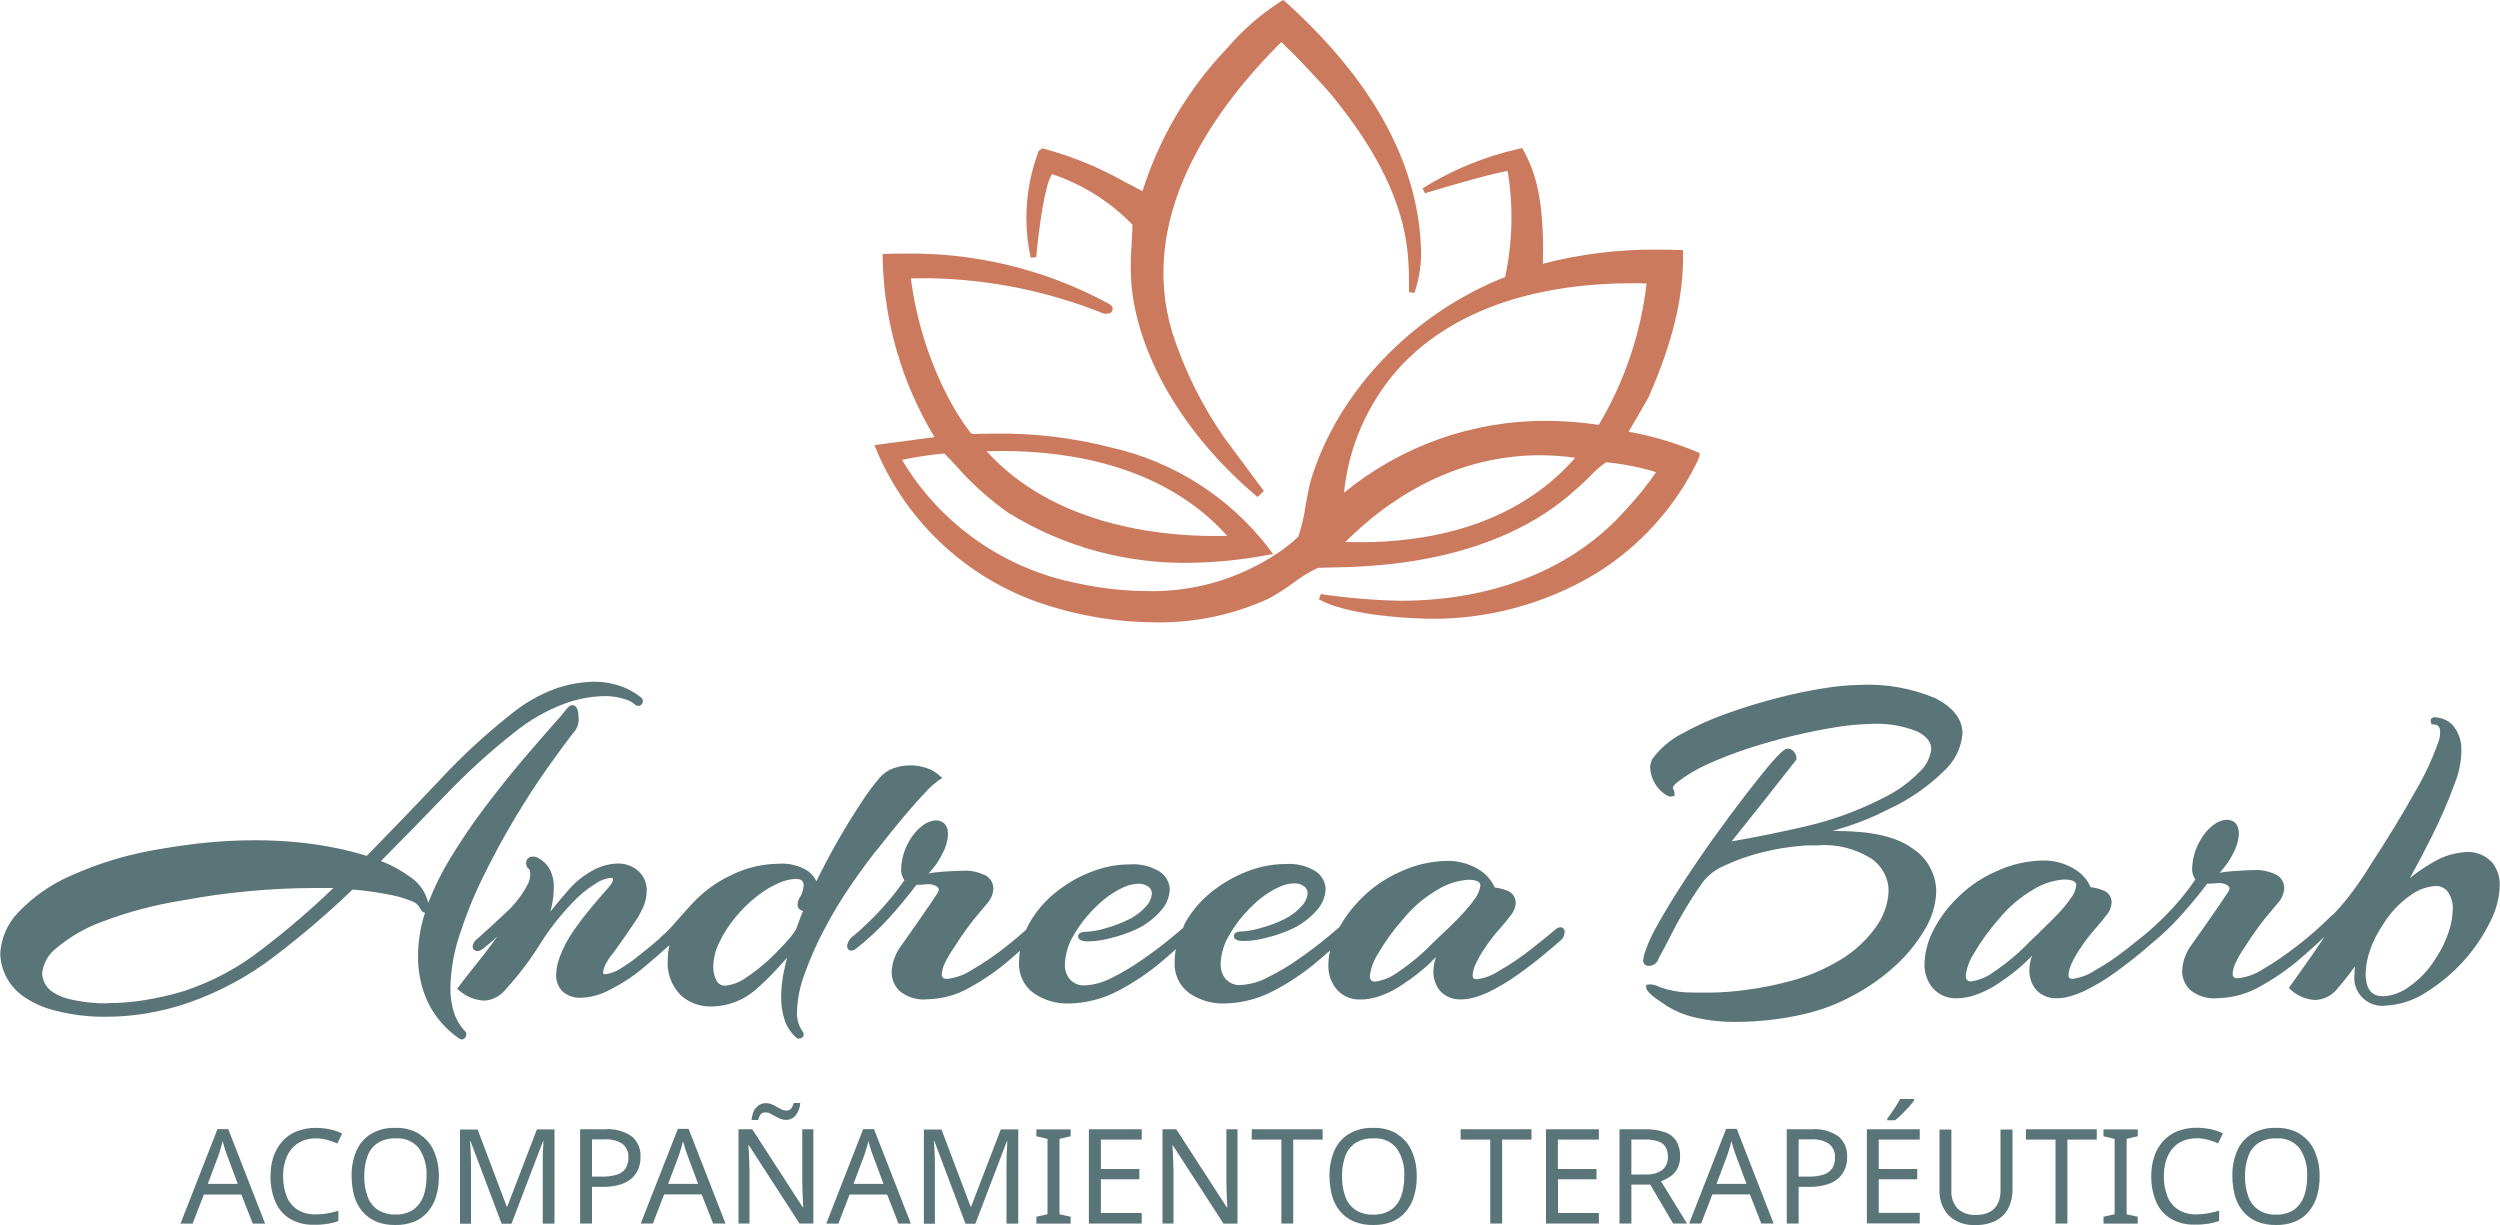 <?xml version="1.0" encoding="UTF-8"?><svg id="b" xmlns="http://www.w3.org/2000/svg" width="200" height="98" viewBox="0 0 200 98"><g id="c"><path d="M135.87,36.2h0c-1.79-.76-3.66-1.32-5.58-1.66l1.58-2.73c1.94-4.41,2.82-8.05,2.77-11.45v-.35s-.36-.01-.36-.01c-.56-.02-1.11-.03-1.67-.03-3.1-.03-6.18.35-9.18,1.13.17-5.83-.93-7.89-1.52-9.01l-.13-.25-.27.06c-2.73.62-5.34,1.69-7.71,3.17l.2.39c.05-.02,5.08-1.55,6.61-1.78.47,2.81.4,5.69-.2,8.48-7.45,2.95-13.39,9.17-15.54,16.25-.13.44-.27,1.18-.42,2.02-.12.85-.31,1.69-.59,2.51-.66.63-1.4,1.18-2.18,1.65-2.94,1.82-6.34,2.76-9.8,2.7-1.87-.01-3.73-.21-5.56-.6-5.92-1.13-11.08-4.73-14.16-9.9,1.12-.24,2.25-.41,3.39-.51.32.33.64.66.95,1,1.24,1.41,2.64,2.67,4.18,3.75,4.43,2.74,9.57,4.13,14.79,3.99,1.93-.04,3.86-.24,5.76-.59l.62-.1-.37-.5c-3.13-4.06-7.58-6.9-12.59-8.03-3.06-.79-6.22-1.16-9.38-1.11-.8,0-1.38.02-1.64.03-.08,0-.16-.03-.21-.08-.69-.89-1.29-1.85-1.81-2.85-1.54-2.97-2.55-6.19-2.98-9.51.19-.01.51-.02,1.04-.02h.51c4.77.09,9.48,1.05,13.91,2.84.32,0,.6,0,.67-.3s-.16-.43-.46-.59c-5-2.68-10.61-4.03-16.29-3.92-.42,0-.85,0-1.27.02h-.37s0,.38,0,.38c.11,5.04,1.54,9.96,4.15,14.28l-4.8.64.18.45c2.53,5.96,7.57,10.5,13.78,12.41,2.76.86,5.63,1.31,8.52,1.32,3.11.05,6.2-.6,9.03-1.89.68-.37,1.33-.78,1.95-1.24.62-.48,1.28-.89,1.99-1.22.09-.02.54-.03.98-.04,3.24-.05,13.11-.21,19.73-6.29.23-.18.65-.59,1.11-1.04.38-.41.8-.77,1.25-1.09,1.36.13,2.7.39,4.01.79-.73,1.06-1.53,2.05-2.41,2.99-4.15,4.71-10.55,7.3-18.01,7.3-2.14-.04-4.28-.22-6.4-.53l-.16.4c.08.06,2.03,1.37,8.64,1.57,4.71.09,9.36-1.14,13.41-3.55,3.09-1.88,5.67-4.51,7.48-7.63,1.12-1.97.99-2.05.83-2.14ZM80.17,36.08c5.47,0,12.98,1.19,18.01,6.79-.33,0-.66.01-.99.01-4.56,0-12.92-.89-18.26-6.78.41-.01.82-.02,1.24-.02ZM108.79,43.38h0c-.39,0-.77-.01-1.16-.02.08-.09.19-.19.31-.31,4.49-4.34,9.77-6.63,15.26-6.63.94,0,1.88.07,2.82.2-4.87,5.58-12.03,6.76-17.23,6.76ZM127.9,33.99c-1.39-.21-2.79-.32-4.19-.32-5.91-.03-11.63,2.01-16.19,5.75.36-3.63,1.85-7.06,4.25-9.81,5.11-5.74,13.05-6.95,18.8-6.95.39,0,.78,0,1.16.02-.47,4-1.77,7.85-3.83,11.31ZM82.45,20.59c-.61-2.83-.39-5.77.63-8.47l.03-.04.08-.08.2-.13.09.02c2.31.62,4.52,1.53,6.59,2.71.45.23.89.46,1.33.69,1.34-4.25,3.64-8.15,6.72-11.38,1.24-1.46,2.69-2.73,4.3-3.77l.24-.14.21.18c6.87,6.19,10.5,12.75,10.8,19.49.08,1.28-.1,2.56-.52,3.77l-.43-.07c0-.16,0-.36,0-.59,0-.65-.01-1.55-.11-2.57-.4-4-2.4-8.13-6.11-12.64-.45-.55-2.61-2.89-3.61-3.83-.13-.12-.27-.26-.37-.37h0c-.13.11-.32.29-.4.38-5.31,5.4-11.07,13.74-8.35,22.81.96,3.02,2.38,5.88,4.19,8.48l3.15,4.24-.51.48-.15-.13c-5.78-4.9-9.5-11.27-9.95-17.05-.06-1.02-.05-2.05.03-3.07.03-.53.06-1.03.07-1.53-1.79-1.85-4-3.24-6.44-4.05-.57.8-1.07,4.43-1.26,6.64l-.43.04Z" fill="#cb7a5d"/><path d="M36.93,83.16l.17-.04.07-.06c.08-.08.13-.18.14-.3,0-.1-.03-.19-.1-.26-.41-.43-.72-.95-.9-1.52h0c-.19-.63-.29-1.28-.28-1.94.03-1.4.26-2.8.7-4.13.51-1.6,1.13-3.17,1.88-4.68.77-1.59,1.62-3.16,2.52-4.67.9-1.51,1.79-2.89,2.67-4.13.88-1.24,1.63-2.26,2.27-3.06.17-.29.25-.63.22-.97,0-.2-.03-.4-.08-.6-.11-.34-.32-.39-.43-.39-.16,0-.31.11-.51.38-.11.16-.49.6-1.14,1.33-.65.73-1.44,1.65-2.39,2.76-.94,1.11-1.92,2.34-2.92,3.66-1,1.32-1.92,2.68-2.78,4.09-.7,1.14-1.3,2.35-1.78,3.6-.2-.84-.7-1.57-1.42-2.06-.73-.53-1.52-.97-2.36-1.29,1.78-1.79,3.52-3.58,5.24-5.36,1.69-1.76,3.5-3.41,5.42-4.92,1.2-.98,2.55-1.75,4-2.3,1-.37,2.05-.58,3.12-.61.58-.02,1.16.06,1.72.24.3.08.57.22.8.42.14.15.38.16.53.02.15-.14.16-.38.02-.53,0,0-.01-.01-.02-.02-.4-.33-.85-.6-1.32-.8-.81-.34-1.69-.5-2.57-.48-1.02.03-2.04.22-3,.56-1.31.49-2.54,1.19-3.61,2.09-2.01,1.59-3.89,3.33-5.63,5.21-1.87,1.97-3.83,4.02-5.84,6.07-.42-.13-.84-.25-1.24-.35-.44-.11-.84-.2-1.18-.27-1.07-.22-2.15-.38-3.23-.48-1.09-.1-2.19-.15-3.26-.15-1.28,0-2.56.06-3.81.18s-2.53.3-3.74.51c-2.47.39-4.88,1.1-7.16,2.12-1.61.69-3.06,1.7-4.27,2.97-.86.89-1.37,2.07-1.43,3.3.04,1.39.76,2.68,1.92,3.46.77.52,1.63.89,2.54,1.1,1.32.34,2.69.5,4.05.48,1.05,0,2.1-.09,3.13-.26,1.15-.19,2.29-.47,3.39-.85,2.5-.87,4.84-2.13,6.93-3.74,2.18-1.66,4.26-3.44,6.23-5.33l.3.03c.27.02.67.07,1.2.14.53.07,1.09.17,1.67.29.52.1,1.03.26,1.52.46.31.09.56.3.71.59.04.08.16.33.39.34-.37,1.14-.56,2.34-.56,3.54,0,1.25.26,2.5.79,3.63.57,1.17,1.43,2.17,2.5,2.9l.16.07h.07ZM8.61,80.27c-.92.01-1.84-.08-2.74-.27-.56-.1-1.11-.3-1.6-.6-.54-.33-.88-.91-.9-1.54.09-.79.49-1.51,1.12-1.99,1.09-.92,2.33-1.64,3.67-2.13,2.11-.8,4.3-1.38,6.53-1.72,1.63-.31,3.4-.56,5.24-.73,1.82-.17,3.61-.25,5.31-.25h.99c.15,0,.29,0,.44,0-1.82,1.75-3.73,3.39-5.74,4.92-1.86,1.46-3.96,2.58-6.2,3.32-1.06.32-2.14.57-3.23.74-.96.15-1.93.23-2.9.23ZM70.15,68h0c.72-.91,1.41-1.78,2.08-2.58.66-.79,1.26-1.47,1.79-2.02.33-.38.71-.71,1.11-1l.26-.15-.22-.2c-.32-.29-.7-.51-1.11-.63-.41-.13-.84-.2-1.28-.19-.44,0-.88.08-1.3.23-.43.15-.81.41-1.1.75-.55.64-1.05,1.32-1.5,2.03-.6.9-1.24,1.95-1.92,3.13-.57,1-1.12,2.05-1.65,3.13-.15-.32-.38-.6-.66-.81-.71-.45-1.55-.66-2.39-.59-1.3.02-2.58.32-3.74.9-1.21.56-2.3,1.36-3.2,2.35-.49.54-.94,1.04-1.34,1.5-.32.38-.68.74-1.06,1.07-.07.06-.13.12-.18.19-.1.09-.2.17-.32.27-.48.4-.95.79-1.43,1.16-.39.32-.81.61-1.24.88-.39.27-.84.45-1.32.52-.18,0-.18-.06-.18-.15.02-.2.07-.4.17-.59.17-.35.38-.67.64-.96.27-.37.56-.78.88-1.24s.62-.89.88-1.29c.21-.29.38-.6.53-.92.25-.47.38-.99.39-1.52.02-.6-.22-1.17-.66-1.58-.46-.41-1.07-.63-1.69-.61-.67.03-1.32.2-1.91.52-.79.42-1.5.99-2.07,1.68-.32.36-.67.78-1.05,1.24-.11.14-.22.27-.33.41.05-.18.09-.34.12-.51.1-.45.15-.91.15-1.37.04-.58-.11-1.16-.41-1.66-.21-.32-.49-.57-.83-.75-.12-.08-.27-.11-.42-.11-.28-.03-.52.18-.55.45,0,.03,0,.06,0,.09,0,.19.09.37.25.48,0,0,.08.06.08.4,0,.24-.06.49-.16.71-.45.89-1.06,1.69-1.8,2.36-.84.79-1.6,1.49-2.28,2.09-.21.14-.34.36-.37.6-.01.19.13.35.33.37.01,0,.03,0,.04,0,.18,0,.34-.07.47-.19.38-.3.76-.62,1.14-.97-.12.16-.24.32-.35.48-.56.75-1.09,1.44-1.59,2.05-.5.62-.89,1.12-1.16,1.49l-.12.16.16.13c.32.29.69.51,1.1.64.31.11.62.17.95.18.7-.06,1.33-.42,1.74-.98.98-1.07,1.86-2.23,2.63-3.46.75-1.21,1.63-2.33,2.61-3.36.55-.6,1.18-1.12,1.87-1.55.35-.25.76-.41,1.19-.47.22,0,.22.06.22.11,0,.13-.07.36-.42.73-.37.42-.81.92-1.31,1.52s-.99,1.24-1.44,1.89c-.44.63-.8,1.31-1.07,2.02-.19.47-.29.96-.31,1.46-.03.52.17,1.03.55,1.39.4.33.91.5,1.43.47.76-.02,1.51-.22,2.18-.57,1.04-.51,2.01-1.14,2.89-1.89.67-.55,1.24-1.06,1.78-1.54.08-.06.16-.13.24-.2-.01.06-.03.12-.04.18-.07.31-.1.64-.1.96-.09,1.05.29,2.09,1.03,2.85.67.61,1.55.93,2.46.91,1.28-.01,2.51-.47,3.48-1.29.58-.5,1.13-1.03,1.65-1.59.32-.34.63-.68.92-1.01-.11.41-.19.81-.27,1.19-.13.65-.2,1.31-.2,1.97,0,.63.09,1.25.29,1.84.19.55.52,1.04.97,1.42l.11.04h.05c.08,0,.15-.02.22-.06l.14-.11.02-.1c.02-.12-.02-.24-.1-.33-.31-.45-.46-.99-.43-1.54.03-1.04.24-2.07.61-3.05.45-1.25.99-2.47,1.62-3.64.64-1.21,1.35-2.39,2.13-3.52.62-.9,1.3-1.83,2.03-2.76ZM63.17,75.05c-.26.31-.53.6-.81.88-.8.86-1.7,1.63-2.67,2.28-.48.35-1.05.57-1.64.64-.31.03-.6-.14-.74-.41-.17-.35-.26-.73-.25-1.12.02-.67.18-1.32.48-1.92.34-.72.78-1.4,1.29-2.01.52-.64,1.11-1.21,1.76-1.72.56-.44,1.17-.8,1.83-1.08.39-.16.79-.25,1.21-.28.58,0,.66.26.66.55-.03.36-.14.7-.34,1-.08.14-.13.3-.14.47-.03.27.16.51.44.54,0,0,0,0,0,0h0c-.07.17-.14.34-.21.51-.12.32-.24.65-.35.95-.15.25-.33.49-.51.72ZM125.18,74.58c.02-.2-.13-.38-.33-.4-.01,0-.02,0-.04,0h0c-.15.02-.29.09-.4.2-.46.39-1.11.91-1.94,1.57-.81.64-1.67,1.22-2.57,1.73-.53.35-1.13.58-1.76.66-.25,0-.33-.08-.33-.33.02-.31.1-.6.24-.88.19-.42.42-.82.68-1.2.35-.54.74-1.06,1.17-1.54.45-.51.74-.87.91-1.1.26-.29.42-.66.45-1.05.01-.47-.3-.88-.75-1.01-.3-.12-.61-.19-.93-.23-.28-.63-.76-1.15-1.36-1.49-.76-.44-1.62-.66-2.5-.64-1.29.03-2.56.33-3.72.88-1.23.54-2.34,1.32-3.26,2.29-.62.64-1.15,1.35-1.58,2.12-.28.24-.58.5-.93.79-.73.61-1.53,1.21-2.37,1.79-.79.56-1.63,1.05-2.5,1.48-.65.34-1.37.54-2.1.58-.45.04-.89-.14-1.2-.47-.28-.34-.42-.77-.41-1.21.03-.83.27-1.63.7-2.33.49-.85,1.1-1.63,1.81-2.3.61-.62,1.33-1.13,2.12-1.51.38-.19.8-.29,1.23-.31.3-.02.59.07.83.24.17.13.28.34.27.56-.03.34-.17.67-.4.93-.39.46-.88.84-1.42,1.11-.62.31-1.26.55-1.92.73-.46.14-.94.23-1.43.27-.2,0-.73,0-.73.37,0,.4.59.4.81.4.63-.01,1.26-.11,1.87-.28.65-.16,1.28-.38,1.89-.65.78-.35,1.47-.86,2.04-1.5.43-.46.69-1.06.73-1.69,0-.6-.32-1.15-.82-1.47-.71-.43-1.54-.63-2.37-.57-1.06,0-2.11.21-3.1.6-1.04.4-2,.96-2.87,1.66-.85.69-1.57,1.53-2.1,2.49-.04.08-.08.17-.11.26-.02.04-.03.08-.02.08h.01c-.27.23-.57.48-.9.76-.73.61-1.53,1.21-2.37,1.79-.79.56-1.63,1.06-2.5,1.49-.65.34-1.37.54-2.1.58-.45.04-.89-.14-1.2-.47-.28-.34-.43-.77-.41-1.21.03-.83.27-1.63.7-2.33.49-.85,1.1-1.62,1.81-2.3.61-.62,1.33-1.13,2.12-1.51.38-.19.8-.29,1.23-.31.3-.02.59.07.83.24.17.13.28.34.27.56-.03.34-.17.67-.4.93-.39.46-.87.84-1.42,1.11-.62.31-1.26.55-1.92.73-.46.14-.94.23-1.43.27-.2,0-.73,0-.73.37,0,.4.59.4.81.4.63-.01,1.26-.11,1.87-.28.65-.16,1.28-.38,1.89-.65.78-.35,1.47-.86,2.03-1.5.43-.46.69-1.06.73-1.69,0-.6-.32-1.15-.82-1.47-.71-.43-1.54-.63-2.37-.57-1.06,0-2.11.21-3.1.6-1.04.4-2,.96-2.86,1.66-.86.69-1.57,1.53-2.11,2.49-.09.15-.15.31-.22.47-.52.47-1.07.93-1.64,1.38-.87.68-1.78,1.31-2.74,1.86-.58.38-1.25.62-1.94.7-.36,0-.44-.14-.44-.36.02-.31.11-.62.25-.9.21-.44.46-.86.74-1.26.32-.52.67-1.03,1.03-1.52.37-.51.72-.94,1.03-1.3.32-.37.52-.61.59-.7.29-.32.46-.73.49-1.16.01-.53-.33-1.01-.84-1.17-.4-.17-.82-.27-1.25-.29-.54,0-1.22.03-2.02.09-.39.03-.74.07-1.06.13.11-.12.22-.25.34-.4.29-.35.54-.74.74-1.15.27-.48.43-1.01.46-1.56,0-.98-.62-1.13-.99-1.13-.39.03-.76.18-1.07.43-.43.33-.78.75-1.04,1.22-.4.68-.62,1.44-.65,2.22-.02.32.07.65.26.91-.56.82-1.18,1.59-1.85,2.32-.69.76-1.43,1.47-2.21,2.13-.29.19-.48.49-.52.82-.01.19.13.36.32.37.01,0,.03,0,.04,0,.13-.01.26-.07.36-.16.93-.73,1.8-1.54,2.6-2.42.77-.85,1.52-1.75,2.21-2.66l.02-.03c.08,0,.16.01.24,0,.1,0,.21,0,.31-.02.09-.01.19-.02.28-.02.27-.03.53.03.77.16.07.05.18.15.18.24,0,.07-.01.13-.04.19-.08.16-.18.32-.29.46-.12.19-.34.52-.66.98-.29.42-.6.87-.92,1.33-.49.7-.8,1.14-1.09,1.55-.47.62-.74,1.36-.77,2.13,0,.55.22,1.08.61,1.48.64.53,1.47.78,2.29.68,1.18-.03,2.33-.35,3.35-.94,1.16-.64,2.26-1.4,3.26-2.27.26-.22.5-.44.75-.66-.04.3-.07.61-.07.92-.05.96.39,1.89,1.17,2.46.83.57,1.82.86,2.83.83,1.38-.03,2.74-.38,3.96-1.03,1.26-.66,2.44-1.46,3.52-2.38.38-.32.73-.63,1.07-.94-.07.35-.1.71-.1,1.06-.05.96.39,1.89,1.17,2.46.83.57,1.82.86,2.82.83,1.38-.03,2.74-.38,3.96-1.03,1.26-.66,2.44-1.46,3.52-2.38.34-.28.65-.56.97-.84-.09.37-.14.76-.14,1.15-.03.72.21,1.43.68,1.99.49.54,1.2.83,1.93.79.46,0,.92-.09,1.37-.23.55-.18,1.08-.42,1.57-.72.67-.42,1.32-.88,1.93-1.39.4-.33.77-.68,1.13-1.06-.03.1-.06.2-.09.3-.08.27-.11.55-.12.82-.02.59.18,1.18.57,1.63.44.44,1.04.68,1.67.64.32,0,.64-.05.95-.13.38-.1.76-.24,1.12-.4.85-.41,1.67-.89,2.43-1.44.82-.58,1.56-1.15,2.2-1.69.64-.54,1.07-.9,1.3-1.11.16-.14.24-.35.25-.56ZM116.81,73.32c-.46.47-.9.9-1.3,1.27-.4.38-.68.64-.83.79-.86.9-1.82,1.7-2.86,2.4-.52.39-1.14.65-1.79.75-.26,0-.44-.08-.44-.48.08-.6.29-1.18.62-1.7.57-.99,1.25-1.93,2.01-2.79.77-.95,1.71-1.76,2.78-2.38.74-.46,1.57-.73,2.44-.8.99,0,.99.35.99.47-.05.39-.21.76-.45,1.06-.35.5-.74.96-1.17,1.39h0ZM131.48,76.74c0-.12.01-.25.05-.36.26-.83.62-1.62,1.06-2.37.55-.99,1.24-2.14,2.04-3.37.8-1.23,1.66-2.49,2.55-3.73.89-1.24,1.74-2.38,2.55-3.43.81-1.05,1.5-1.91,2.06-2.55.84-.96,1.07-1.04,1.23-1.04.23,0,.44.12.55.32.12.16.17.36.14.56-.68.88-1.24,1.57-1.71,2.17-.47.61-.97,1.24-1.5,1.9-.53.66-1.97,2.47-1.97,2.47,1.97-.34,3.97-.75,5.96-1.21,2.15-.5,4.23-1.27,6.2-2.28,1.05-.51,2-1.19,2.82-2.02.55-.48.9-1.15.99-1.88,0-.55-.36-1.01-1.09-1.39-1.21-.49-2.52-.7-3.82-.61-.9.02-1.79.1-2.68.25-1.07.17-2.22.4-3.45.69-1.23.29-2.46.64-3.65,1.03-1.12.37-2.21.79-3.28,1.28-.83.37-1.6.84-2.32,1.39-.22.17-.45.39-.36.56.07.1.11.21.11.33v.22l-.29.06c-.14-.01-.27-.06-.38-.13-.41-.25-.74-.61-.96-1.04-.19-.36-.3-.75-.32-1.16,0-.14.02-.28.07-.41l.09-.25c.61-.84,1.41-1.54,2.34-2.02,1.13-.63,2.31-1.17,3.53-1.6,1.32-.48,2.67-.9,4.03-1.25,1.38-.36,2.67-.63,3.83-.81.96-.16,1.92-.25,2.89-.27,2.06-.1,4.12.26,6.02,1.06,1.45.73,2.19,1.69,2.19,2.84-.1,1.15-.63,2.22-1.49,3-1.31,1.28-2.83,2.32-4.5,3.08-1.02.53-2.09.97-3.18,1.33-.4.13-.81.26-1.22.38h.34c2.75,0,4.78.46,6.03,1.38,1.18.75,1.9,2.05,1.92,3.44-.03,1.08-.35,2.13-.91,3.05-.67,1.14-1.52,2.17-2.52,3.05-1.16,1.03-2.47,1.9-3.87,2.57-1.03.51-2.12.89-3.24,1.15-.99.23-1.99.4-3,.5-.94.09-1.68.13-2.26.13-1.21.03-2.42-.1-3.59-.37-.75-.18-1.47-.48-2.14-.89-.49-.33-.88-.59-1.14-.79-.45-.41-.53-.55-.53-.69v-.22l.29-.04c.14,0,.27.02.41.06.13.03.26.09.38.16.68.24,1.38.38,2.1.42.62.02,1.26.02,1.92.02.97-.01,1.94-.09,2.9-.22,1.21-.16,2.41-.4,3.58-.72,1.2-.32,2.36-.79,3.45-1.4,1.28-.67,2.39-1.62,3.25-2.78.67-.87,1.06-1.92,1.11-3.01,0-1.02-.51-1.98-1.35-2.57-1.3-.83-2.83-1.21-4.37-1.08h-.63c-.21,0-.44.01-.68.04-1.05.09-2.08.26-3.1.52-1.02.25-2.01.6-2.96,1.04-.71.29-1.33.76-1.8,1.37-.6.86-1.1,1.64-1.49,2.31-.39.66-.73,1.28-1.02,1.87s-.63,1.21-.99,1.87c-.09.37-.43.63-.82.62-.21,0-.44-.13-.44-.51ZM199.29,68.92s0,0,0,0c0,0,0,0,0-.01v.02ZM199.29,68.92c-.5-.51-1.2-.79-1.91-.76-.99.04-1.94.33-2.78.85-.64.36-1.25.78-1.81,1.24.61-1.1,1.2-2.22,1.75-3.33.68-1.35,1.29-2.74,1.81-4.17.39-.93.58-1.94.56-2.95-.03-.67-.28-1.32-.73-1.83-.39-.37-.9-.58-1.44-.59-.16,0-.29.12-.29.27,0,0,0,.01,0,.02l.07.27.2.02c.15,0,.29.06.38.17.08.13.12.27.11.42,0,.13-.01.27-.03.4-.02.13-.05.25-.1.37-.49,1.41-1.13,2.76-1.89,4.05-.97,1.74-2.15,3.68-3.51,5.76-.6.99-1.26,1.94-1.97,2.84-.38.47-.73.85-1.06,1.2-.08.04-.15.09-.21.16-.85.85-1.76,1.64-2.71,2.37-.87.68-1.78,1.31-2.74,1.86-.58.38-1.25.62-1.94.7-.36,0-.44-.14-.44-.36.02-.31.11-.62.25-.9.21-.44.46-.86.74-1.26.32-.52.67-1.03,1.03-1.52.37-.51.72-.94,1.03-1.3.32-.37.52-.61.59-.7.29-.32.46-.73.49-1.16.01-.53-.33-1.01-.84-1.17-.4-.17-.82-.27-1.25-.29-.54,0-1.22.03-2.02.09-.39.03-.74.07-1.06.13.11-.12.23-.25.34-.4.29-.35.54-.74.74-1.15.27-.48.43-1.01.46-1.56,0-.98-.62-1.13-.99-1.13-.39.03-.76.18-1.07.43-.43.33-.78.75-1.03,1.22-.4.67-.62,1.44-.65,2.22-.02.32.07.65.26.91-.56.82-1.18,1.59-1.85,2.32-.64.69-1.32,1.34-2.03,1.95-.43.35-.96.78-1.61,1.29-.81.64-1.67,1.22-2.57,1.73-.53.35-1.13.57-1.76.66-.25,0-.33-.08-.33-.33.02-.31.1-.6.24-.88.19-.42.42-.82.68-1.2.35-.54.75-1.06,1.17-1.54.45-.52.74-.87.91-1.1.26-.29.42-.66.45-1.05.01-.47-.3-.88-.75-1.01-.3-.11-.61-.19-.93-.23-.28-.63-.76-1.15-1.36-1.49-.76-.44-1.62-.66-2.5-.64-1.29.03-2.56.33-3.72.88-1.23.54-2.34,1.32-3.26,2.29-.76.77-1.39,1.67-1.86,2.65-.36.76-.56,1.58-.59,2.42-.03.72.21,1.43.68,1.99.49.54,1.2.83,1.93.79.46,0,.92-.09,1.36-.23.55-.18,1.08-.42,1.57-.72.68-.42,1.32-.88,1.93-1.39.4-.33.77-.68,1.13-1.06-.03.1-.06.2-.09.3-.08.27-.12.55-.12.83-.02.59.18,1.18.57,1.63.44.44,1.04.68,1.67.64.32,0,.64-.05.95-.14.38-.1.76-.24,1.12-.4.85-.41,1.67-.89,2.44-1.44.81-.58,1.55-1.15,2.2-1.69.17-.14.32-.27.46-.39h0c.08-.07.16-.14.24-.21.1-.09.19-.16.27-.23.74-.61,1.43-1.27,2.08-1.98.77-.85,1.52-1.75,2.21-2.66l.02-.03c.08,0,.16.01.24,0,.1,0,.21,0,.31-.02.09-.01.19-.02.28-.02.27-.03.53.03.77.16.07.05.18.15.18.24,0,.06-.01.13-.04.19-.09.16-.19.32-.3.46-.12.19-.34.52-.66.98-.32.46-.66.95-1.05,1.51-.36.51-.68.96-.97,1.37-.47.62-.74,1.36-.77,2.13,0,.55.22,1.08.61,1.48.64.53,1.47.78,2.29.68,1.18-.03,2.33-.35,3.35-.94,1.16-.64,2.26-1.4,3.26-2.27.65-.55,1.25-1.1,1.82-1.64l.05-.04c-.41.62-.81,1.21-1.21,1.77-.7,1-1.2,1.71-1.52,2.15l-.11.16.14.13c.3.29.67.51,1.07.65.3.11.62.17.95.18.71-.05,1.36-.41,1.78-.98.22-.25.51-.6.86-1.05.15-.2.31-.42.48-.65-.02.21-.03.41-.03.61-.17,1.22.69,2.35,1.92,2.52.19.03.38.03.57,0,1.18-.06,2.31-.44,3.29-1.1,2.21-1.38,3.99-3.36,5.12-5.7.44-.87.69-1.83.72-2.81.03-.72-.23-1.43-.71-1.96ZM195.9,74.54c-.25.76-.6,1.47-1.04,2.13-.55.9-1.27,1.67-2.14,2.27-.59.45-1.3.71-2.04.76-.61,0-1.43-.19-1.43-1.82.02-.62.13-1.24.34-1.83.26-.75.61-1.45,1.06-2.1.55-.9,1.28-1.68,2.14-2.29.59-.45,1.3-.73,2.04-.78.39-.02.76.16,1,.47.28.41.42.9.39,1.39-.02.61-.12,1.22-.32,1.8ZM163.18,74.57c-.4.37-.68.64-.83.79-.86.9-1.82,1.7-2.86,2.4-.52.4-1.14.65-1.79.75-.26,0-.44-.08-.44-.48.08-.6.29-1.18.62-1.7.57-.99,1.25-1.93,2.01-2.79.77-.95,1.71-1.76,2.78-2.38.74-.46,1.57-.73,2.44-.8.99,0,.99.35.99.47-.05.39-.21.76-.46,1.06-.35.5-.74.96-1.17,1.39h0c-.46.47-.89.9-1.29,1.27ZM17.4,90.32l-2.96,7.57h.97l.9-2.33h3l.91,2.33h.99s-2.95-7.56-2.95-7.56h-.86ZM16.62,94.71l.86-2.28c.03-.08.06-.18.1-.31.04-.12.08-.25.12-.4.04-.14.07-.29.11-.43.03.09.07.21.11.37.04.16.09.31.14.46.05.15.09.25.11.31l.85,2.28h-2.4ZM25.27,91.07h0c-.37,0-.75.06-1.09.21-.32.13-.6.34-.83.6-.24.28-.41.61-.52.96-.13.41-.19.84-.18,1.27-.01.55.09,1.1.29,1.62.17.43.48.8.87,1.05.44.26.94.39,1.45.37.32,0,.63-.02.94-.08.29-.05.58-.12.87-.21v.82c-.28.11-.58.18-.87.23-.36.05-.72.08-1.08.07-.68.02-1.34-.14-1.93-.48-.52-.32-.92-.79-1.16-1.35-.27-.65-.4-1.35-.39-2.06,0-.53.07-1.06.24-1.56.15-.45.39-.87.7-1.22.31-.35.7-.62,1.14-.8.5-.19,1.03-.29,1.56-.28.38,0,.76.04,1.13.12.33.07.66.18.96.33l-.38.8c-.26-.11-.52-.21-.79-.28-.3-.09-.62-.13-.94-.13ZM33.55,90.71c-.58-.34-1.24-.5-1.91-.48-.69-.03-1.37.14-1.97.49-.52.32-.92.79-1.16,1.35-.27.64-.4,1.33-.38,2.03,0,.54.07,1.08.21,1.59.13.45.35.87.65,1.23.3.35.67.62,1.09.8.49.2,1.02.29,1.55.28.52.01,1.03-.08,1.51-.27.42-.17.8-.44,1.09-.79.3-.36.53-.78.66-1.23.15-.52.23-1.05.22-1.59h0c.01-.7-.12-1.4-.4-2.04-.24-.56-.65-1.03-1.17-1.35ZM33.85,95.74c-.16.43-.44.79-.81,1.05-.42.26-.91.39-1.41.37-.49.02-.98-.11-1.4-.37-.38-.26-.67-.63-.82-1.06-.19-.52-.28-1.08-.27-1.64h0c-.01-.55.08-1.1.27-1.62.15-.43.44-.79.82-1.04.43-.26.92-.38,1.42-.36.72-.06,1.43.24,1.88.81.43.66.64,1.44.59,2.23.01.56-.08,1.11-.26,1.64ZM42.96,90.35h1.4v7.54h-.94v-4.63c0-.25,0-.49,0-.73,0-.24.02-.47.03-.68.01-.21.02-.4.03-.55h-.04l-2.52,6.6h-.79l-2.49-6.61h-.04c.01.14.03.32.04.54.01.22.02.46.03.71s.01.52.01.79v4.57h-.88v-7.54h1.41l2.33,6.17h.04l2.37-6.17ZM48.41,90.34h-2v7.54h.95v-2.93h.87c.49.01.97-.06,1.43-.2.35-.11.67-.29.93-.53.22-.21.39-.48.5-.76.1-.29.16-.59.15-.9.04-.62-.21-1.22-.68-1.64-.63-.44-1.39-.64-2.16-.58ZM50.04,93.49c-.18.24-.43.41-.71.49-.39.11-.79.16-1.2.15h-.77v-2.98h.97c.52-.04,1.03.08,1.47.36.32.27.5.67.47,1.09.01.31-.07.62-.23.89ZM54.23,90.31l-2.97,7.57h.97l.9-2.33h3l.92,2.33h.99s-2.95-7.57-2.95-7.57h-.86ZM53.45,94.71l.86-2.28c.03-.08.06-.18.1-.31.04-.12.08-.25.12-.4.04-.14.07-.29.11-.43.03.09.07.21.11.37.04.16.09.31.14.46.05.15.09.25.11.31l.85,2.28h-2.4ZM60.66,89.6h-.54c.02-.19.06-.38.12-.56.05-.15.13-.3.24-.42.1-.11.22-.21.35-.27.14-.07.3-.1.45-.1.15,0,.31.03.45.09.15.06.29.13.42.21.14.08.26.15.39.21.11.05.23.08.36.09.14,0,.28-.05.38-.15.1-.13.17-.29.21-.46h.53c-.02.35-.15.7-.36.98-.19.24-.49.38-.8.37-.15,0-.3-.03-.44-.09-.14-.06-.28-.13-.42-.21-.14-.08-.27-.15-.39-.21-.11-.06-.24-.09-.37-.09-.14-.01-.29.05-.38.15-.1.14-.17.29-.2.46ZM65.07,90.34v7.54s-1.11,0-1.11,0l-4.05-6.26h-.04c.01.16.03.35.04.57.01.22.02.46.03.71s.02.51.02.77v4.21h-.88v-7.54h1.1l4.04,6.24h.04c0-.11-.02-.28-.03-.51-.01-.23-.02-.47-.03-.74-.01-.27-.02-.51-.02-.74v-4.25h.89ZM69.06,90.32l-2.96,7.57h.97l.9-2.33h3l.91,2.33h.99s-2.95-7.56-2.95-7.56h-.86ZM68.28,94.71l.86-2.28c.03-.08.06-.18.1-.31.04-.12.08-.25.12-.4.04-.14.07-.29.11-.43.03.09.07.21.11.37s.09.31.14.46c.05.15.09.25.11.31l.85,2.28h-2.4ZM80.06,90.35h1.4v7.54h-.94v-4.63c0-.25,0-.49.01-.73,0-.24.02-.47.03-.68s.02-.4.03-.55h-.04l-2.52,6.6h-.79l-2.49-6.61h-.04c.01.14.03.32.04.54.01.22.02.46.03.71s.01.52.01.79v4.57h-.88v-7.54h1.41l2.33,6.17h.04l2.37-6.17ZM82.91,90.35h2.74v.55l-.89.21v6.03l.89.2v.55h-2.74v-.55l.89-.2v-6.03l-.89-.21v-.55ZM88.06,97.04h3.28v.84h-4.23v-7.54h4.23v.83h-3.27v2.35h3.08v.82h-3.08v2.69ZM99,90.35v7.54s-1.12,0-1.12,0l-4.05-6.26h-.04c.01.16.03.35.04.57s.02.46.03.71.02.51.02.76v4.21h-.88v-7.54h1.1l4.04,6.24h.05c0-.11-.02-.28-.03-.51s-.02-.47-.03-.74-.02-.51-.02-.74v-4.25h.89ZM100.14,90.34h5.67v.83h-2.35v6.71h-.95v-6.71h-2.37v-.83ZM111.78,90.71c-.58-.34-1.24-.5-1.91-.48-.69-.03-1.37.14-1.97.49-.52.32-.92.79-1.16,1.35-.27.64-.4,1.33-.38,2.03,0,.54.07,1.08.21,1.59.13.45.35.87.65,1.23.3.35.67.62,1.09.8.49.2,1.02.29,1.55.28.52.01,1.03-.08,1.51-.27.42-.17.8-.44,1.09-.79.3-.36.53-.78.66-1.23.15-.52.23-1.05.22-1.59h0c.01-.7-.12-1.4-.4-2.04-.24-.56-.65-1.03-1.17-1.35ZM112.07,95.74c-.15.43-.44.8-.81,1.06-.42.26-.91.39-1.41.37-.49.02-.98-.11-1.4-.37-.38-.26-.67-.63-.82-1.06-.19-.52-.28-1.08-.27-1.64h0c-.01-.56.08-1.11.27-1.63.15-.43.44-.79.82-1.04.43-.26.92-.38,1.42-.36.72-.06,1.43.24,1.88.81.43.66.64,1.44.59,2.23.01.56-.08,1.11-.26,1.64ZM116.85,90.34h5.67v.83h-2.35v6.71s-.95,0-.95,0v-6.71h-2.37v-.83ZM124.63,97.04h3.28v.84h-4.23v-7.54h4.23v.83h-3.28v2.35h3.09v.82h-3.08v2.69ZM133.62,94.13c.24-.17.43-.38.57-.64.16-.31.23-.66.22-1,.01-.42-.09-.83-.3-1.2-.21-.33-.53-.58-.91-.71-.5-.17-1.02-.25-1.55-.24h-2.09v7.54h.95v-3.11h1.51l1.83,3.11h1.11l-2.08-3.38c.26-.09.5-.22.73-.37ZM131.65,93.96h-1.14v-2.8h1.09,0c.35-.01.7.04,1.03.14.24.07.45.22.6.43.14.24.21.51.2.79.03.4-.13.8-.43,1.07-.39.27-.87.4-1.35.36ZM138.09,90.31l-2.96,7.57h.96l.9-2.33h3l.91,2.33h.99l-2.95-7.57h-.86ZM137.32,94.71l.86-2.28c.03-.08.06-.18.1-.31.04-.12.08-.25.12-.4.04-.14.07-.29.11-.43.03.09.07.21.11.37.04.16.09.31.14.46.05.15.09.25.11.31l.85,2.28h-2.4ZM144.94,90.34h-2v7.54h.95v-2.93h.87c.49.01.97-.06,1.43-.2.35-.11.67-.29.93-.53.22-.21.39-.48.5-.76.1-.29.16-.59.15-.9.04-.62-.21-1.22-.68-1.64-.63-.44-1.39-.64-2.16-.58ZM146.56,93.49c-.18.24-.43.41-.71.49-.39.11-.79.16-1.2.15h-.76v-2.98h.97c.52-.04,1.03.08,1.47.36.32.27.5.67.47,1.09.01.31-.07.62-.23.89ZM152,87.92h1.12v.11c-.08.13-.17.25-.27.36-.12.14-.25.29-.4.44s-.29.3-.44.44c-.15.14-.28.25-.41.35h-.62v-.13c.11-.13.22-.3.35-.48s.25-.37.37-.56.22-.37.3-.52ZM149.35,90.34h4.23v.83h-3.28v2.35h3.08v.82h-3.08v2.69h3.28v.84h-4.23v-7.54ZM161,90.34v4.88c0,.49-.1.97-.32,1.41-.21.42-.55.77-.97,1-.51.26-1.08.39-1.66.37-.79.05-1.57-.22-2.15-.76-.51-.55-.77-1.28-.74-2.02v-4.86h.95v4.89c-.03.52.14,1.03.49,1.43.41.37.94.55,1.49.51.39.02.77-.07,1.12-.25.28-.16.5-.4.63-.69.14-.32.21-.66.2-1.01v-4.88h.94ZM162.07,90.34h5.67v.83h-2.35v6.71s-.95,0-.95,0v-6.71h-2.37v-.83ZM168.28,90.35h2.74v.55l-.89.21v6.03l.89.2v.55h-2.74v-.55l.89-.2v-6.03l-.89-.21v-.55ZM173.29,92.84c-.13.41-.19.84-.18,1.27-.01.55.09,1.1.29,1.62.17.43.48.8.87,1.05.44.26.94.39,1.45.37.32,0,.63-.03.94-.09.29-.05.58-.12.87-.21v.82c-.28.11-.58.18-.87.23-.36.05-.72.08-1.08.07-.68.02-1.34-.14-1.93-.48-.52-.32-.92-.79-1.16-1.35-.27-.65-.4-1.35-.39-2.06,0-.53.07-1.06.24-1.56.15-.45.39-.87.7-1.22.31-.35.7-.62,1.14-.8.5-.19,1.03-.29,1.56-.28.38,0,.76.04,1.13.12.33.07.66.18.96.33l-.38.8c-.25-.11-.51-.21-.78-.28-.3-.09-.62-.13-.94-.13h0c-.37,0-.75.07-1.09.21-.32.13-.6.34-.83.6-.24.28-.41.61-.52.96ZM184,90.71c-.58-.34-1.24-.5-1.91-.48-.69-.03-1.37.14-1.96.49-.52.32-.92.79-1.16,1.35-.27.64-.4,1.33-.38,2.03,0,.54.07,1.08.21,1.59.13.45.35.87.65,1.23.3.35.67.62,1.09.8.49.2,1.02.29,1.55.28.52.01,1.03-.08,1.51-.27.42-.17.8-.44,1.09-.79.3-.36.53-.78.66-1.23.15-.52.23-1.05.22-1.59h0c.01-.7-.12-1.4-.4-2.04-.25-.56-.65-1.03-1.17-1.35ZM184.3,95.74c-.15.43-.44.8-.81,1.06-.42.26-.91.39-1.4.37-.49.02-.98-.11-1.4-.37-.38-.26-.67-.63-.82-1.06-.19-.52-.28-1.08-.27-1.64h0c-.01-.56.08-1.11.27-1.63.15-.43.44-.79.82-1.04.43-.26.92-.38,1.41-.36.72-.06,1.43.24,1.88.81.43.66.64,1.44.59,2.23.01.56-.08,1.11-.26,1.64Z" fill="#5a7578"/></g></svg>